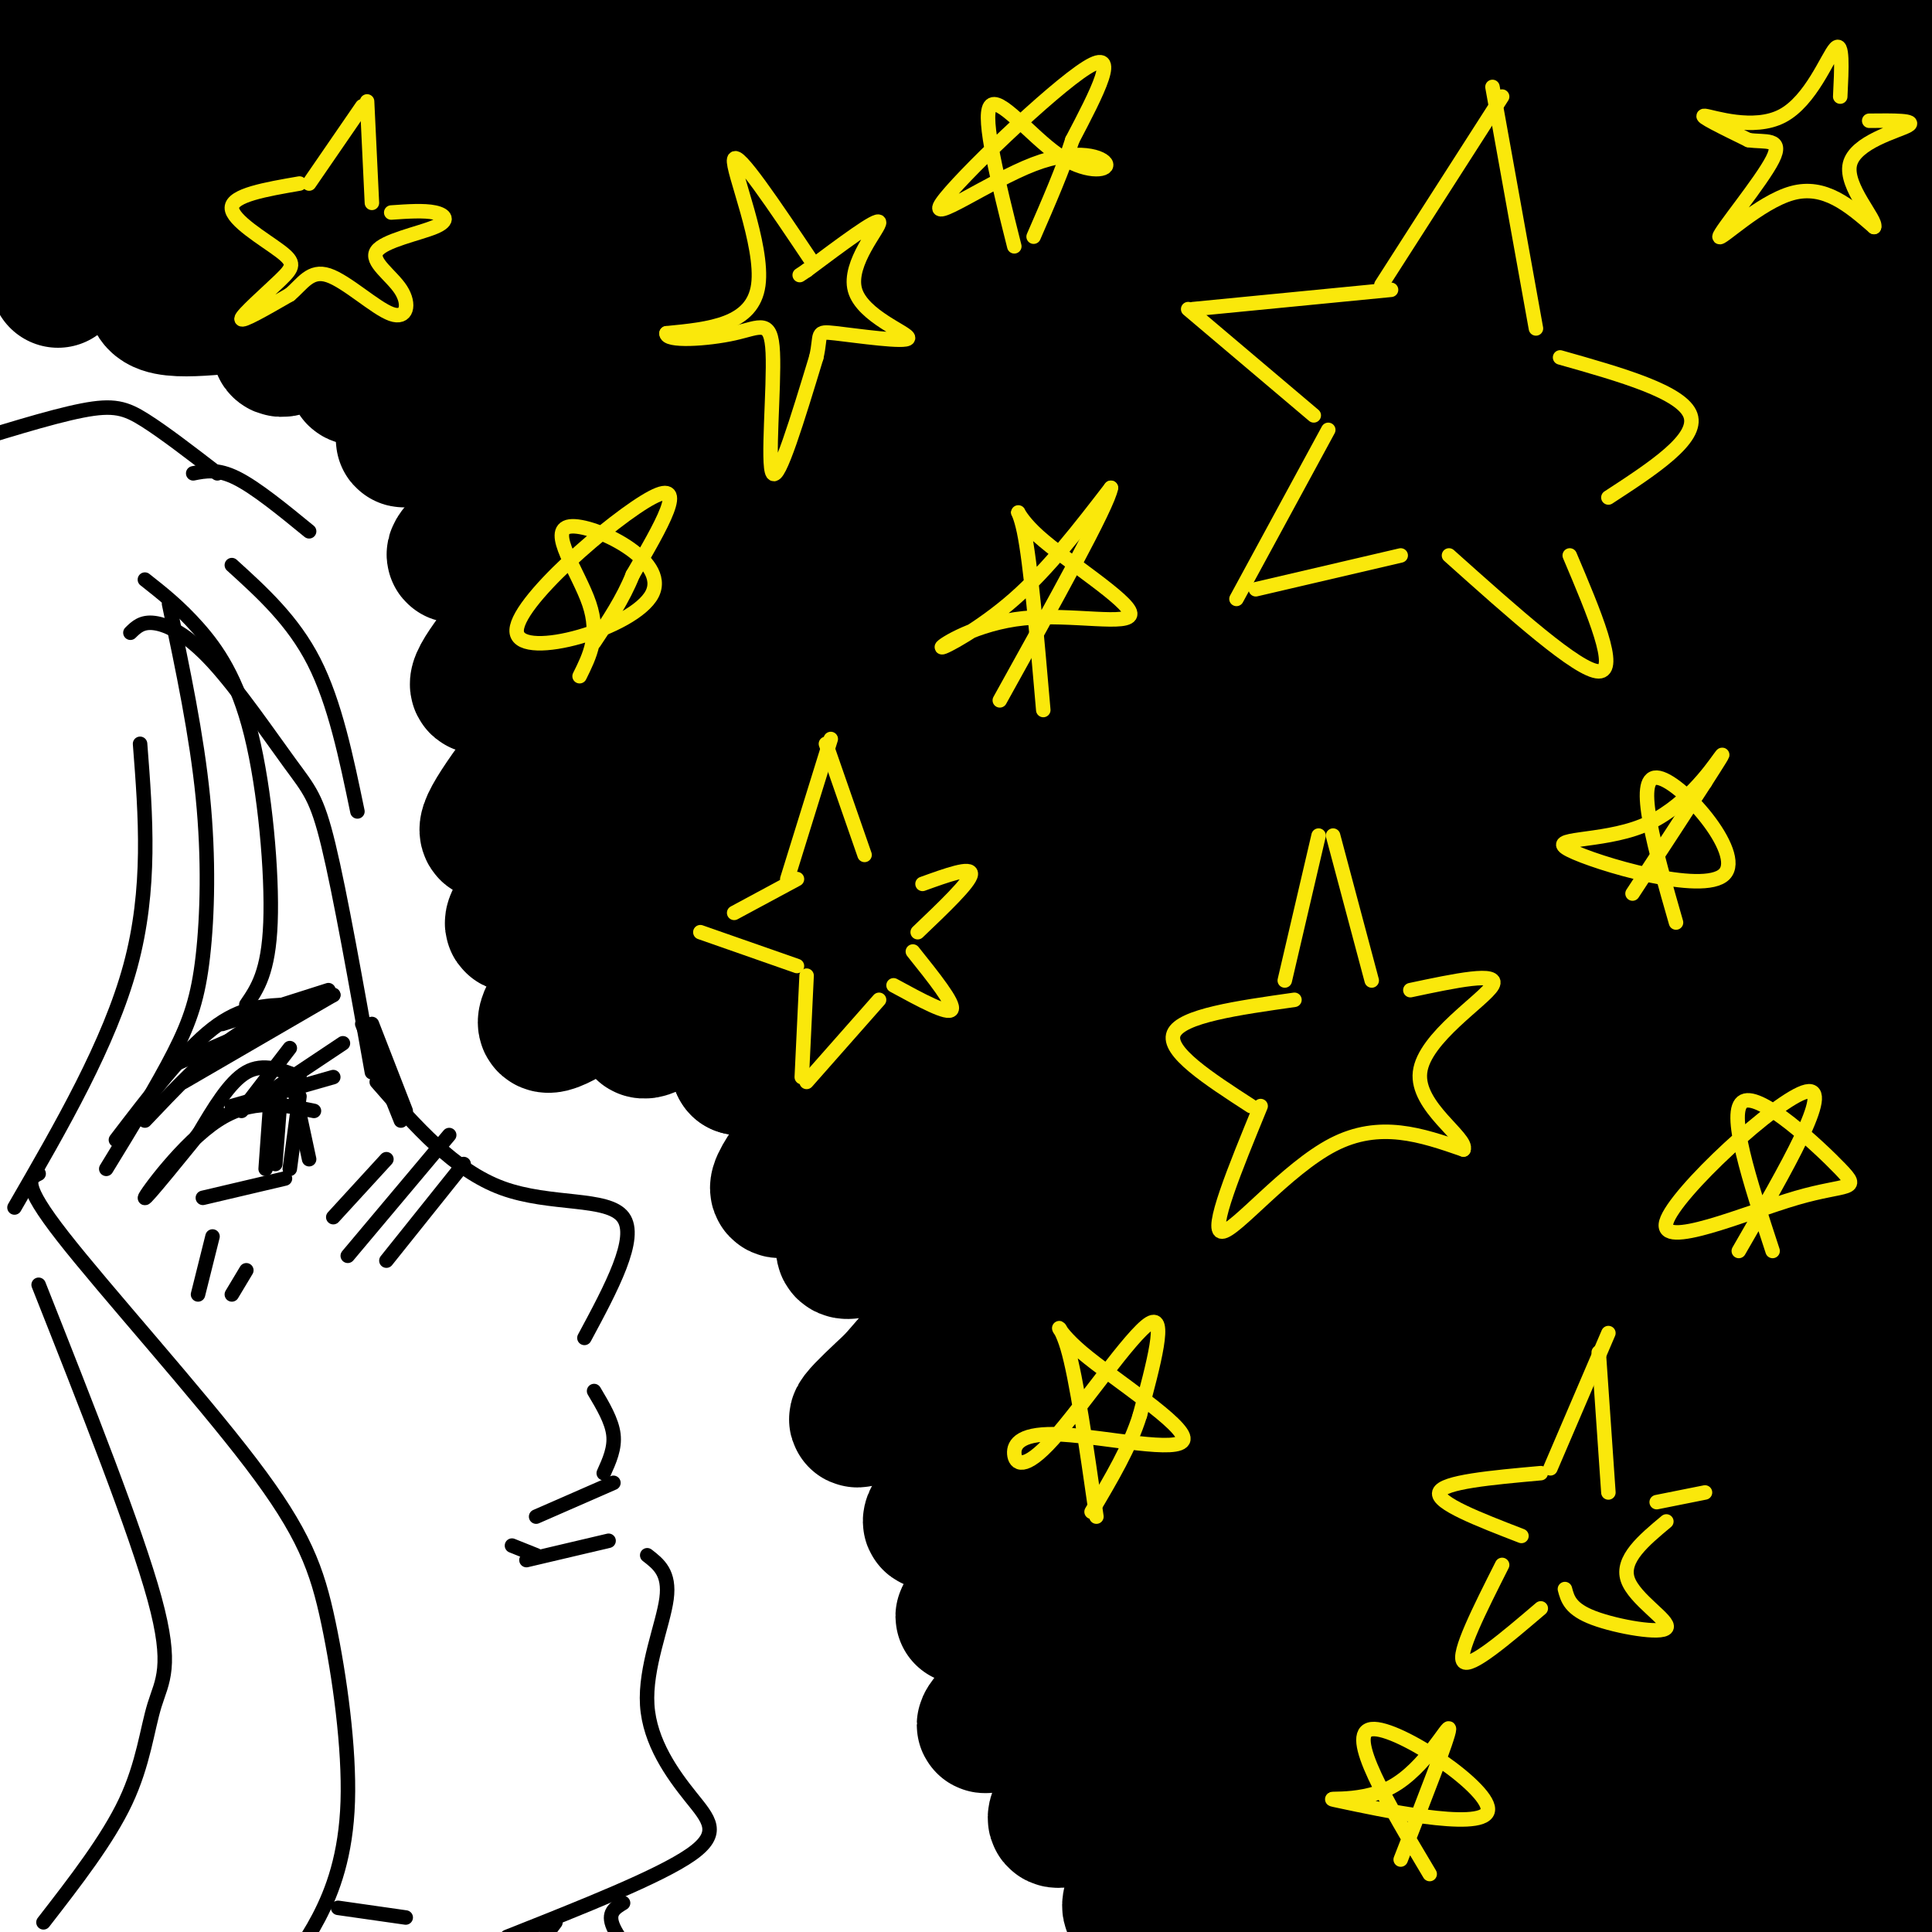 <svg viewBox='0 0 400 400' version='1.1' xmlns='http://www.w3.org/2000/svg' xmlns:xlink='http://www.w3.org/1999/xlink'><g fill='none' stroke='rgb(0,0,0)' stroke-width='3' stroke-linecap='round' stroke-linejoin='round'><path d='M27,131c1.190,-1.175 2.380,-2.351 5,-2c2.620,0.351 6.671,2.228 12,8c5.329,5.772 11.935,15.439 16,21c4.065,5.561 5.590,7.018 8,17c2.410,9.982 5.705,28.491 9,47'/><path d='M78,224c8.022,9.178 16.044,18.356 26,22c9.956,3.644 21.844,1.756 25,6c3.156,4.244 -2.422,14.622 -8,25'/><path d='M123,288c1.833,3.083 3.667,6.167 4,9c0.333,2.833 -0.833,5.417 -2,8'/><path d='M134,322c2.356,1.820 4.711,3.640 4,9c-0.711,5.360 -4.490,14.262 -4,22c0.490,7.738 5.247,14.314 9,19c3.753,4.686 6.501,7.482 0,12c-6.501,4.518 -22.250,10.759 -38,17'/><path d='M126,319c0.000,0.000 -17.000,4.000 -17,4'/><path d='M62,223c-3.750,-1.500 -7.500,-3.000 -11,-1c-3.500,2.000 -6.750,7.500 -10,13'/><path d='M45,230c-7.556,9.333 -15.111,18.667 -15,18c0.111,-0.667 7.889,-11.333 15,-16c7.111,-4.667 13.556,-3.333 20,-2'/><path d='M48,229c0.000,0.000 21.000,-6.000 21,-6'/><path d='M56,226c0.000,0.000 15.000,-10.000 15,-10'/><path d='M50,230c0.000,0.000 10.000,-13.000 10,-13'/><path d='M60,208c-5.000,0.167 -10.000,0.333 -16,5c-6.000,4.667 -13.000,13.833 -20,23'/><path d='M42,248c0.000,0.000 17.000,-4.000 17,-4'/><path d='M61,226c0.000,0.000 3.000,14.000 3,14'/><path d='M62,227c0.000,0.000 -2.000,15.000 -2,15'/><path d='M58,228c0.000,0.000 -1.000,13.000 -1,13'/><path d='M56,228c0.000,0.000 -1.000,14.000 -1,14'/><path d='M44,256c0.000,0.000 -3.000,12.000 -3,12'/><path d='M51,263c0.000,0.000 -3.000,5.000 -3,5'/><path d='M30,120c3.554,2.798 7.107,5.595 11,10c3.893,4.405 8.125,10.417 11,22c2.875,11.583 4.393,28.738 4,39c-0.393,10.262 -2.696,13.631 -5,17'/><path d='M35,125c2.863,13.625 5.726,27.250 7,40c1.274,12.750 0.958,24.625 0,33c-0.958,8.375 -2.560,13.250 -6,20c-3.440,6.750 -8.720,15.375 -14,24'/><path d='M29,154c1.167,15.000 2.333,30.000 -2,46c-4.333,16.000 -14.167,33.000 -24,50'/><path d='M74,168c-2.333,-11.250 -4.667,-22.500 -9,-31c-4.333,-8.500 -10.667,-14.250 -17,-20'/><path d='M64,110c-5.500,-4.500 -11.000,-9.000 -15,-11c-4.000,-2.000 -6.500,-1.500 -9,-1'/><path d='M8,243c-1.859,0.918 -3.719,1.837 5,13c8.719,11.163 28.016,32.571 39,47c10.984,14.429 13.656,21.878 16,33c2.344,11.122 4.362,25.918 4,37c-0.362,11.082 -3.103,18.452 -6,24c-2.897,5.548 -5.948,9.274 -9,13'/><path d='M8,266c10.065,25.429 20.131,50.857 24,65c3.869,14.143 1.542,17.000 0,22c-1.542,5.000 -2.298,12.143 -6,20c-3.702,7.857 -10.351,16.429 -17,25'/><path d='M84,397c0.000,0.000 -14.000,-2.000 -14,-2'/><path d='M115,398c0.000,0.000 -3.000,4.000 -3,4'/><path d='M127,307c0.000,0.000 -16.000,7.000 -16,7'/><path d='M106,320c0.000,0.000 5.000,2.000 5,2'/><path d='M45,98c-5.511,-4.244 -11.022,-8.489 -15,-11c-3.978,-2.511 -6.422,-3.289 -13,-2c-6.578,1.289 -17.289,4.644 -28,8'/><path d='M129,394c-1.667,1.000 -3.333,2.000 -2,5c1.333,3.000 5.667,8.000 10,13'/></g>
<g fill='none' stroke='rgb(250,232,11)' stroke-width='3' stroke-linecap='round' stroke-linejoin='round'><path d='M276,19c0.000,0.000 -30.000,43.000 -30,43'/><path d='M275,16c1.044,-0.778 2.089,-1.556 3,-1c0.911,0.556 1.689,2.444 2,12c0.311,9.556 0.156,26.778 0,44'/><path d='M246,64c-27.600,-6.889 -55.200,-13.778 -59,-10c-3.800,3.778 16.200,18.222 25,26c8.800,7.778 6.400,8.889 4,10'/><path d='M218,90c-1.156,7.200 -2.311,14.400 -10,24c-7.689,9.600 -21.911,21.600 -17,25c4.911,3.400 28.956,-1.800 53,-7'/><path d='M254,133c17.000,18.333 34.000,36.667 40,37c6.000,0.333 1.000,-17.333 -4,-35'/><path d='M284,73c25.500,8.167 51.000,16.333 53,25c2.000,8.667 -19.500,17.833 -41,27'/><path d='M333,159c0.000,0.000 -2.000,24.000 -2,24'/><path d='M334,153c0.000,0.000 14.000,21.000 14,21'/><path d='M331,184c-9.750,8.083 -19.500,16.167 -19,20c0.500,3.833 11.250,3.417 22,3'/><path d='M339,212c0.667,12.000 1.333,24.000 4,25c2.667,1.000 7.333,-9.000 12,-19'/><path d='M351,175c9.083,-2.583 18.167,-5.167 20,-2c1.833,3.167 -3.583,12.083 -9,21'/><path d='M363,193c8.000,9.417 16.000,18.833 16,23c0.000,4.167 -8.000,3.083 -16,2'/><path d='M121,17c0.000,0.000 -27.000,28.000 -27,28'/><path d='M121,18c0.000,0.000 -1.000,38.000 -1,38'/><path d='M92,44c-14.333,-1.000 -28.667,-2.000 -32,0c-3.333,2.000 4.333,7.000 12,12'/></g>
<g fill='none' stroke='rgb(0,0,0)' stroke-width='28' stroke-linecap='round' stroke-linejoin='round'><path d='M392,345c-27.748,17.204 -55.496,34.409 -65,39c-9.504,4.591 -0.762,-3.431 14,-15c14.762,-11.569 35.546,-26.686 49,-36c13.454,-9.314 19.579,-12.826 -3,0c-22.579,12.826 -73.863,41.990 -94,53c-20.137,11.010 -9.129,3.865 -1,-3c8.129,-6.865 13.379,-13.450 27,-25c13.621,-11.550 35.614,-28.064 49,-38c13.386,-9.936 18.165,-13.292 -6,1c-24.165,14.292 -77.275,46.232 -98,58c-20.725,11.768 -9.064,3.362 2,-6c11.064,-9.362 21.532,-19.681 32,-30'/><path d='M298,343c23.033,-17.743 64.617,-47.099 81,-61c16.383,-13.901 7.566,-12.345 -32,14c-39.566,26.345 -109.881,77.481 -101,67c8.881,-10.481 96.959,-82.579 131,-112c34.041,-29.421 14.044,-16.165 -22,7c-36.044,23.165 -88.136,56.237 -102,62c-13.864,5.763 10.500,-15.785 47,-43c36.500,-27.215 85.135,-60.096 87,-65c1.865,-4.904 -43.038,18.170 -76,38c-32.962,19.830 -53.981,36.415 -75,53'/><path d='M236,303c-15.641,11.281 -17.242,12.985 -7,3c10.242,-9.985 32.327,-31.658 65,-56c32.673,-24.342 75.934,-51.354 95,-66c19.066,-14.646 13.938,-16.925 -28,8c-41.938,24.925 -120.685,77.053 -139,85c-18.315,7.947 23.801,-28.289 64,-59c40.199,-30.711 78.482,-55.899 90,-64c11.518,-8.101 -3.727,0.886 -10,3c-6.273,2.114 -3.573,-2.643 -37,19c-33.427,21.643 -102.980,69.688 -121,78c-18.020,8.312 15.495,-23.108 60,-57c44.505,-33.892 100.002,-70.255 119,-84c18.998,-13.745 1.499,-4.873 -16,4'/><path d='M371,117c-20.088,9.482 -62.309,31.188 -101,55c-38.691,23.812 -73.854,49.729 -76,49c-2.146,-0.729 28.723,-28.105 46,-44c17.277,-15.895 20.961,-20.307 47,-37c26.039,-16.693 74.432,-45.665 86,-54c11.568,-8.335 -13.690,3.968 -28,10c-14.310,6.032 -17.673,5.793 -51,26c-33.327,20.207 -96.619,60.858 -118,73c-21.381,12.142 -0.850,-4.227 17,-20c17.850,-15.773 33.019,-30.951 66,-54c32.981,-23.049 83.775,-53.970 100,-65c16.225,-11.030 -2.120,-2.168 -22,7c-19.880,9.168 -41.294,18.642 -80,42c-38.706,23.358 -94.705,60.601 -114,72c-19.295,11.399 -1.887,-3.046 10,-14c11.887,-10.954 18.253,-18.415 36,-33c17.747,-14.585 46.873,-36.292 76,-58'/><path d='M265,72c26.006,-17.676 53.022,-32.868 63,-39c9.978,-6.132 2.919,-3.206 -9,1c-11.919,4.206 -28.697,9.692 -70,34c-41.303,24.308 -107.130,67.437 -122,74c-14.870,6.563 21.216,-23.439 40,-40c18.784,-16.561 20.265,-19.681 50,-38c29.735,-18.319 87.725,-51.837 99,-60c11.275,-8.163 -24.163,9.031 -44,18c-19.837,8.969 -24.071,9.714 -56,30c-31.929,20.286 -91.551,60.112 -101,63c-9.449,2.888 31.275,-31.163 68,-57c36.725,-25.837 69.452,-43.462 79,-50c9.548,-6.538 -4.083,-1.991 -38,16c-33.917,17.991 -88.119,49.426 -108,60c-19.881,10.574 -5.440,0.287 9,-10'/><path d='M125,74c6.290,-6.595 17.515,-18.082 43,-36c25.485,-17.918 65.230,-42.267 55,-37c-10.230,5.267 -70.435,40.149 -82,45c-11.565,4.851 25.508,-20.329 41,-31c15.492,-10.671 9.402,-6.835 -6,3c-15.402,9.835 -40.115,25.667 -48,31c-7.885,5.333 1.057,0.166 10,-5'/><path d='M171,22c0.399,-2.353 0.797,-4.706 -10,0c-10.797,4.706 -32.791,16.472 -46,23c-13.209,6.528 -17.634,7.819 -6,-1c11.634,-8.819 39.327,-27.747 56,-39c16.673,-11.253 22.325,-14.829 -3,0c-25.325,14.829 -81.626,48.065 -82,45c-0.374,-3.065 55.178,-42.430 55,-45c-0.178,-2.570 -56.086,31.654 -78,45c-21.914,13.346 -9.832,5.813 -5,2c4.832,-3.813 2.416,-3.907 0,-4'/><path d='M52,48c12.531,-11.473 43.857,-38.155 38,-37c-5.857,1.155 -48.899,30.147 -58,33c-9.101,2.853 15.738,-20.432 28,-32c12.262,-11.568 11.948,-11.420 0,-5c-11.948,6.420 -35.530,19.113 -47,26c-11.470,6.887 -10.827,7.970 -3,0c7.827,-7.970 22.838,-24.992 20,-27c-2.838,-2.008 -23.525,10.998 -31,16c-7.475,5.002 -1.737,2.001 4,-1'/><path d='M3,21c5.191,-2.527 16.167,-8.343 41,-11c24.833,-2.657 63.521,-2.153 83,-3c19.479,-0.847 19.747,-3.045 18,-5c-1.747,-1.955 -5.510,-3.668 -18,-3c-12.490,0.668 -33.709,3.715 -58,9c-24.291,5.285 -51.655,12.807 -33,12c18.655,-0.807 83.330,-9.945 131,-14c47.670,-4.055 78.335,-3.028 109,-2'/><path d='M276,4c26.788,0.241 39.257,1.845 60,0c20.743,-1.845 49.760,-7.138 53,-8c3.240,-0.862 -19.298,2.706 -38,8c-18.702,5.294 -33.568,12.315 -48,18c-14.432,5.685 -28.431,10.034 -3,2c25.431,-8.034 90.291,-28.453 85,-20c-5.291,8.453 -80.732,45.776 -93,52c-12.268,6.224 38.638,-18.650 69,-32c30.362,-13.350 40.181,-15.175 50,-17'/><path d='M377,36c-1.995,9.936 -3.990,19.872 -8,32c-4.010,12.128 -10.037,26.447 -10,22c0.037,-4.447 6.136,-27.659 10,-40c3.864,-12.341 5.493,-13.809 8,-16c2.507,-2.191 5.892,-5.105 8,-7c2.108,-1.895 2.939,-2.770 4,5c1.061,7.770 2.353,24.187 0,42c-2.353,17.813 -8.352,37.022 -9,20c-0.648,-17.022 4.056,-70.275 5,-62c0.944,8.275 -1.873,78.079 -2,95c-0.127,16.921 2.437,-19.039 5,-55'/><path d='M388,72c0.246,6.780 -1.640,51.231 -1,86c0.640,34.769 3.807,59.855 4,65c0.193,5.145 -2.587,-9.652 -4,-24c-1.413,-14.348 -1.459,-28.246 0,-50c1.459,-21.754 4.421,-51.362 6,-24c1.579,27.362 1.774,111.695 2,117c0.226,5.305 0.484,-68.418 2,-57c1.516,11.418 4.290,107.977 5,143c0.710,35.023 -0.645,8.512 -2,-18'/><path d='M400,310c-0.983,-8.002 -2.439,-19.008 -3,-29c-0.561,-9.992 -0.227,-18.970 0,-32c0.227,-13.030 0.347,-30.112 3,-1c2.653,29.112 7.837,104.420 8,119c0.163,14.580 -4.697,-31.566 -6,-63c-1.303,-31.434 0.951,-48.155 2,-32c1.049,16.155 0.894,65.185 0,88c-0.894,22.815 -2.528,19.414 -4,22c-1.472,2.586 -2.781,11.158 -5,-6c-2.219,-17.158 -5.348,-60.045 -5,-61c0.348,-0.955 4.174,40.023 8,81'/><path d='M398,396c2.000,5.167 2.999,-22.416 3,-41c0.001,-18.584 -0.995,-28.170 -4,-22c-3.005,6.170 -8.017,28.096 -12,40c-3.983,11.904 -6.935,13.786 -10,23c-3.065,9.214 -6.243,25.761 -2,-3c4.243,-28.761 15.908,-102.831 17,-109c1.092,-6.169 -8.388,55.563 -13,95c-4.612,39.437 -4.357,56.579 0,40c4.357,-16.579 12.816,-66.880 15,-83c2.184,-16.120 -1.908,1.940 -6,20'/><path d='M386,356c-1.500,3.833 -2.250,3.417 -3,3'/><path d='M373,374c-6.123,5.103 -12.247,10.205 -20,15c-7.753,4.795 -17.136,9.282 -10,4c7.136,-5.282 30.791,-20.335 22,-17c-8.791,3.335 -50.029,25.057 -59,26c-8.971,0.943 14.326,-18.892 23,-28c8.674,-9.108 2.725,-7.487 -14,1c-16.725,8.487 -44.225,23.842 -55,29c-10.775,5.158 -4.824,0.119 -2,-3c2.824,-3.119 2.521,-4.320 8,-10c5.479,-5.680 16.739,-15.840 28,-26'/><path d='M294,365c6.395,-5.630 8.383,-6.705 11,-10c2.617,-3.295 5.862,-8.808 -12,3c-17.862,11.808 -56.833,40.939 -59,37c-2.167,-3.939 32.469,-40.947 48,-58c15.531,-17.053 11.957,-14.149 -9,2c-20.957,16.149 -59.298,45.545 -54,36c5.298,-9.545 54.234,-58.031 55,-64c0.766,-5.969 -46.638,30.580 -63,42c-16.362,11.420 -1.681,-2.290 13,-16'/><path d='M224,337c12.419,-13.274 36.966,-38.460 44,-48c7.034,-9.540 -3.445,-3.433 -18,7c-14.555,10.433 -33.186,25.192 -43,33c-9.814,7.808 -10.809,8.664 1,-4c11.809,-12.664 36.424,-38.849 45,-50c8.576,-11.151 1.114,-7.268 -17,7c-18.114,14.268 -46.879,38.923 -43,32c3.879,-6.923 40.400,-45.423 55,-62c14.600,-16.577 7.277,-11.232 -10,1c-17.277,12.232 -44.508,31.352 -55,38c-10.492,6.648 -4.246,0.824 2,-5'/><path d='M185,286c8.974,-10.447 30.409,-34.064 45,-50c14.591,-15.936 22.336,-24.191 6,-14c-16.336,10.191 -56.755,38.828 -61,37c-4.245,-1.828 27.684,-34.121 43,-50c15.316,-15.879 14.018,-15.343 -4,-1c-18.018,14.343 -52.757,42.494 -53,38c-0.243,-4.494 34.012,-41.633 46,-56c11.988,-14.367 1.711,-5.962 -11,3c-12.711,8.962 -27.855,18.481 -43,28'/><path d='M153,221c-1.954,-2.000 14.662,-21.000 20,-29c5.338,-8.000 -0.600,-5.000 -12,3c-11.400,8.000 -28.262,21.001 -28,18c0.262,-3.001 17.646,-22.003 27,-32c9.354,-9.997 10.677,-10.988 -3,0c-13.677,10.988 -42.356,33.955 -44,31c-1.644,-2.955 23.745,-31.833 35,-45c11.255,-13.167 8.376,-10.622 -3,-2c-11.376,8.622 -31.250,23.321 -37,26c-5.750,2.679 2.625,-6.660 11,-16'/><path d='M119,175c6.063,-7.602 15.722,-18.606 22,-26c6.278,-7.394 9.175,-11.176 -3,-2c-12.175,9.176 -39.422,31.312 -37,24c2.422,-7.312 34.512,-44.072 34,-49c-0.512,-4.928 -33.627,21.976 -36,20c-2.373,-1.976 25.997,-32.833 38,-46c12.003,-13.167 7.640,-8.643 -3,-2c-10.640,6.643 -27.557,15.404 -35,19c-7.443,3.596 -5.412,2.027 -1,-3c4.412,-5.027 11.206,-13.514 18,-22'/><path d='M116,88c7.939,-9.583 18.787,-22.542 14,-22c-4.787,0.542 -25.207,14.584 -34,20c-8.793,5.416 -5.958,2.205 -8,3c-2.042,0.795 -8.960,5.596 0,-3c8.960,-8.596 33.798,-30.590 30,-31c-3.798,-0.410 -36.230,20.763 -43,23c-6.770,2.237 12.124,-14.462 13,-18c0.876,-3.538 -16.264,6.086 -24,10c-7.736,3.914 -6.067,2.118 -6,0c0.067,-2.118 -1.466,-4.559 -3,-7'/><path d='M55,63c-5.667,-0.359 -18.333,2.244 -22,0c-3.667,-2.244 1.667,-9.335 4,-14c2.333,-4.665 1.667,-6.904 -3,-5c-4.667,1.904 -13.333,7.952 -22,14'/><path d='M24,18c-13.733,-5.778 -27.467,-11.556 -34,-16c-6.533,-4.444 -5.867,-7.556 -5,-9c0.867,-1.444 1.933,-1.222 3,-1'/></g>
<g fill='none' stroke='rgb(250,232,11)' stroke-width='3' stroke-linecap='round' stroke-linejoin='round'><path d='M311,20c0.000,0.000 -25.000,39.000 -25,39'/><path d='M309,18c0.000,0.000 9.000,50.000 9,50'/><path d='M288,60c0.000,0.000 -41.000,4.000 -41,4'/><path d='M246,64c0.000,0.000 26.000,22.000 26,22'/><path d='M275,89c0.000,0.000 -19.000,35.000 -19,35'/><path d='M260,122c0.000,0.000 30.000,-7.000 30,-7'/><path d='M300,115c13.417,12.000 26.833,24.000 31,24c4.167,0.000 -0.917,-12.000 -6,-24'/><path d='M323,74c12.667,3.583 25.333,7.167 27,12c1.667,4.833 -7.667,10.917 -17,17'/><path d='M273,173c0.000,0.000 -7.000,30.000 -7,30'/><path d='M276,173c0.000,0.000 8.000,30.000 8,30'/><path d='M268,207c-11.750,1.667 -23.500,3.333 -25,7c-1.500,3.667 7.250,9.333 16,15'/><path d='M261,229c-5.333,13.000 -10.667,26.000 -8,26c2.667,0.000 13.333,-13.000 23,-18c9.667,-5.000 18.333,-2.000 27,1'/><path d='M303,238c1.048,-2.381 -9.833,-8.833 -9,-16c0.833,-7.167 13.381,-15.048 15,-18c1.619,-2.952 -7.690,-0.976 -17,1'/><path d='M168,54c-7.733,-11.533 -15.467,-23.067 -16,-21c-0.533,2.067 6.133,17.733 5,26c-1.133,8.267 -10.067,9.133 -19,10'/><path d='M138,69c-0.282,1.780 8.512,1.230 14,0c5.488,-1.230 7.670,-3.139 8,4c0.330,7.139 -1.191,23.325 0,25c1.191,1.675 5.096,-11.163 9,-24'/><path d='M169,74c1.175,-5.000 -0.387,-5.500 4,-5c4.387,0.500 14.722,2.000 15,1c0.278,-1.000 -9.502,-4.500 -11,-10c-1.498,-5.500 5.286,-13.000 5,-14c-0.286,-1.000 -7.643,4.500 -15,10'/><path d='M167,56c-2.500,1.667 -1.250,0.833 0,0'/><path d='M75,22c0.000,0.000 -11.000,16.000 -11,16'/><path d='M76,21c0.000,0.000 1.000,21.000 1,21'/><path d='M62,38c-6.970,1.204 -13.939,2.408 -14,5c-0.061,2.592 6.788,6.571 10,9c3.212,2.429 2.788,3.308 0,6c-2.788,2.692 -7.939,7.198 -8,8c-0.061,0.802 4.970,-2.099 10,-5'/><path d='M60,61c2.638,-2.216 4.232,-5.257 8,-4c3.768,1.257 9.709,6.813 13,8c3.291,1.187 3.932,-1.994 2,-5c-1.932,-3.006 -6.435,-5.837 -5,-8c1.435,-2.163 8.809,-3.659 12,-5c3.191,-1.341 2.197,-2.526 0,-3c-2.197,-0.474 -5.599,-0.237 -9,0'/><path d='M172,153c0.000,0.000 -9.000,29.000 -9,29'/><path d='M171,154c0.000,0.000 8.000,23.000 8,23'/><path d='M165,182c0.000,0.000 -13.000,7.000 -13,7'/><path d='M145,193c0.000,0.000 20.000,7.000 20,7'/><path d='M167,202c0.000,0.000 -1.000,21.000 -1,21'/><path d='M167,224c0.000,0.000 15.000,-17.000 15,-17'/><path d='M185,204c5.667,3.083 11.333,6.167 12,5c0.667,-1.167 -3.667,-6.583 -8,-12'/><path d='M190,193c5.417,-5.167 10.833,-10.333 11,-12c0.167,-1.667 -4.917,0.167 -10,2'/><path d='M333,276c0.000,0.000 -12.000,28.000 -12,28'/><path d='M331,280c0.000,0.000 2.000,29.000 2,29'/><path d='M319,305c-10.167,0.917 -20.333,1.833 -21,4c-0.667,2.167 8.167,5.583 17,9'/><path d='M311,324c-4.667,9.250 -9.333,18.500 -8,20c1.333,1.500 8.667,-4.750 16,-11'/><path d='M324,329c0.554,2.083 1.107,4.167 6,6c4.893,1.833 14.125,3.417 15,2c0.875,-1.417 -6.607,-5.833 -8,-10c-1.393,-4.167 3.304,-8.083 8,-12'/><path d='M353,309c0.000,0.000 -10.000,2.000 -10,2'/><path d='M381,20c0.292,-5.839 0.583,-11.679 -1,-10c-1.583,1.679 -5.042,10.875 -11,14c-5.958,3.125 -14.417,0.179 -16,0c-1.583,-0.179 3.708,2.411 9,5'/><path d='M362,29c3.376,0.544 7.317,-0.596 5,4c-2.317,4.596 -10.893,14.930 -11,16c-0.107,1.070 8.255,-7.123 15,-9c6.745,-1.877 11.872,2.561 17,7'/><path d='M388,47c0.690,-1.393 -6.083,-8.375 -5,-13c1.083,-4.625 10.024,-6.893 12,-8c1.976,-1.107 -3.012,-1.054 -8,-1'/><path d='M216,147c-1.318,-15.258 -2.636,-30.516 -4,-37c-1.364,-6.484 -2.772,-4.196 3,1c5.772,5.196 18.726,13.298 19,16c0.274,2.702 -12.133,0.003 -22,1c-9.867,0.997 -17.195,5.692 -17,6c0.195,0.308 7.913,-3.769 15,-10c7.087,-6.231 13.544,-14.615 20,-23'/><path d='M230,101c-0.500,3.500 -11.750,23.750 -23,44'/><path d='M347,191c-4.333,-15.088 -8.667,-30.175 -4,-30c4.667,0.175 18.333,15.613 14,20c-4.333,4.387 -26.667,-2.278 -32,-5c-5.333,-2.722 6.333,-1.502 15,-5c8.667,-3.498 14.333,-11.714 16,-14c1.667,-2.286 -0.667,1.357 -3,5'/><path d='M353,162c-3.000,4.667 -9.000,13.833 -15,23'/><path d='M210,51c-3.332,-13.293 -6.664,-26.587 -5,-29c1.664,-2.413 8.325,6.054 14,10c5.675,3.946 10.363,3.369 10,2c-0.363,-1.369 -5.778,-3.532 -15,0c-9.222,3.532 -22.252,12.759 -19,8c3.252,-4.759 22.786,-23.502 30,-28c7.214,-4.498 2.107,5.251 -3,15'/><path d='M222,29c-1.833,5.833 -4.917,12.917 -8,20'/><path d='M120,140c2.103,-4.235 4.206,-8.469 2,-15c-2.206,-6.531 -8.721,-15.358 -4,-16c4.721,-0.642 20.678,6.900 17,14c-3.678,7.100 -26.990,13.758 -28,8c-1.010,-5.758 20.283,-23.931 28,-28c7.717,-4.069 1.859,5.965 -4,16'/><path d='M131,119c-2.000,5.000 -5.000,9.500 -8,14'/><path d='M227,314c-2.058,-14.345 -4.117,-28.691 -6,-35c-1.883,-6.309 -3.591,-4.582 3,1c6.591,5.582 21.480,15.018 21,18c-0.480,2.982 -16.330,-0.491 -25,-1c-8.670,-0.509 -10.159,1.946 -10,4c0.159,2.054 1.966,3.707 8,-3c6.034,-6.707 16.295,-21.773 20,-24c3.705,-2.227 0.852,8.387 -2,19'/><path d='M236,293c-2.000,6.500 -6.000,13.250 -10,20'/><path d='M296,388c-8.751,-14.678 -17.503,-29.356 -12,-30c5.503,-0.644 25.259,12.747 24,17c-1.259,4.253 -23.533,-0.633 -30,-2c-6.467,-1.367 2.874,0.786 10,-3c7.126,-3.786 12.036,-13.510 12,-12c-0.036,1.510 -5.018,14.255 -10,27'/><path d='M367,259c-4.787,-14.618 -9.574,-29.236 -6,-31c3.574,-1.764 15.507,9.326 20,14c4.493,4.674 1.544,2.933 -9,6c-10.544,3.067 -28.685,10.941 -27,5c1.685,-5.941 23.196,-25.697 29,-27c5.804,-1.303 -4.098,15.849 -14,33'/></g>
<g fill='none' stroke='rgb(0,0,0)' stroke-width='3' stroke-linecap='round' stroke-linejoin='round'><path d='M96,241c0.000,0.000 -16.000,20.000 -16,20'/><path d='M93,235c0.000,0.000 -21.000,25.000 -21,25'/><path d='M80,240c0.000,0.000 -11.000,12.000 -11,12'/><path d='M77,212c0.000,0.000 7.000,18.000 7,18'/><path d='M75,212c0.000,0.000 8.000,20.000 8,20'/><path d='M68,205c0.000,0.000 -22.000,7.000 -22,7'/><path d='M69,206c0.000,0.000 -32.000,14.000 -32,14'/><path d='M69,206c0.000,0.000 -31.000,18.000 -31,18'/><path d='M64,208c-5.167,1.500 -10.333,3.000 -16,7c-5.667,4.000 -11.833,10.500 -18,17'/></g>
</svg>